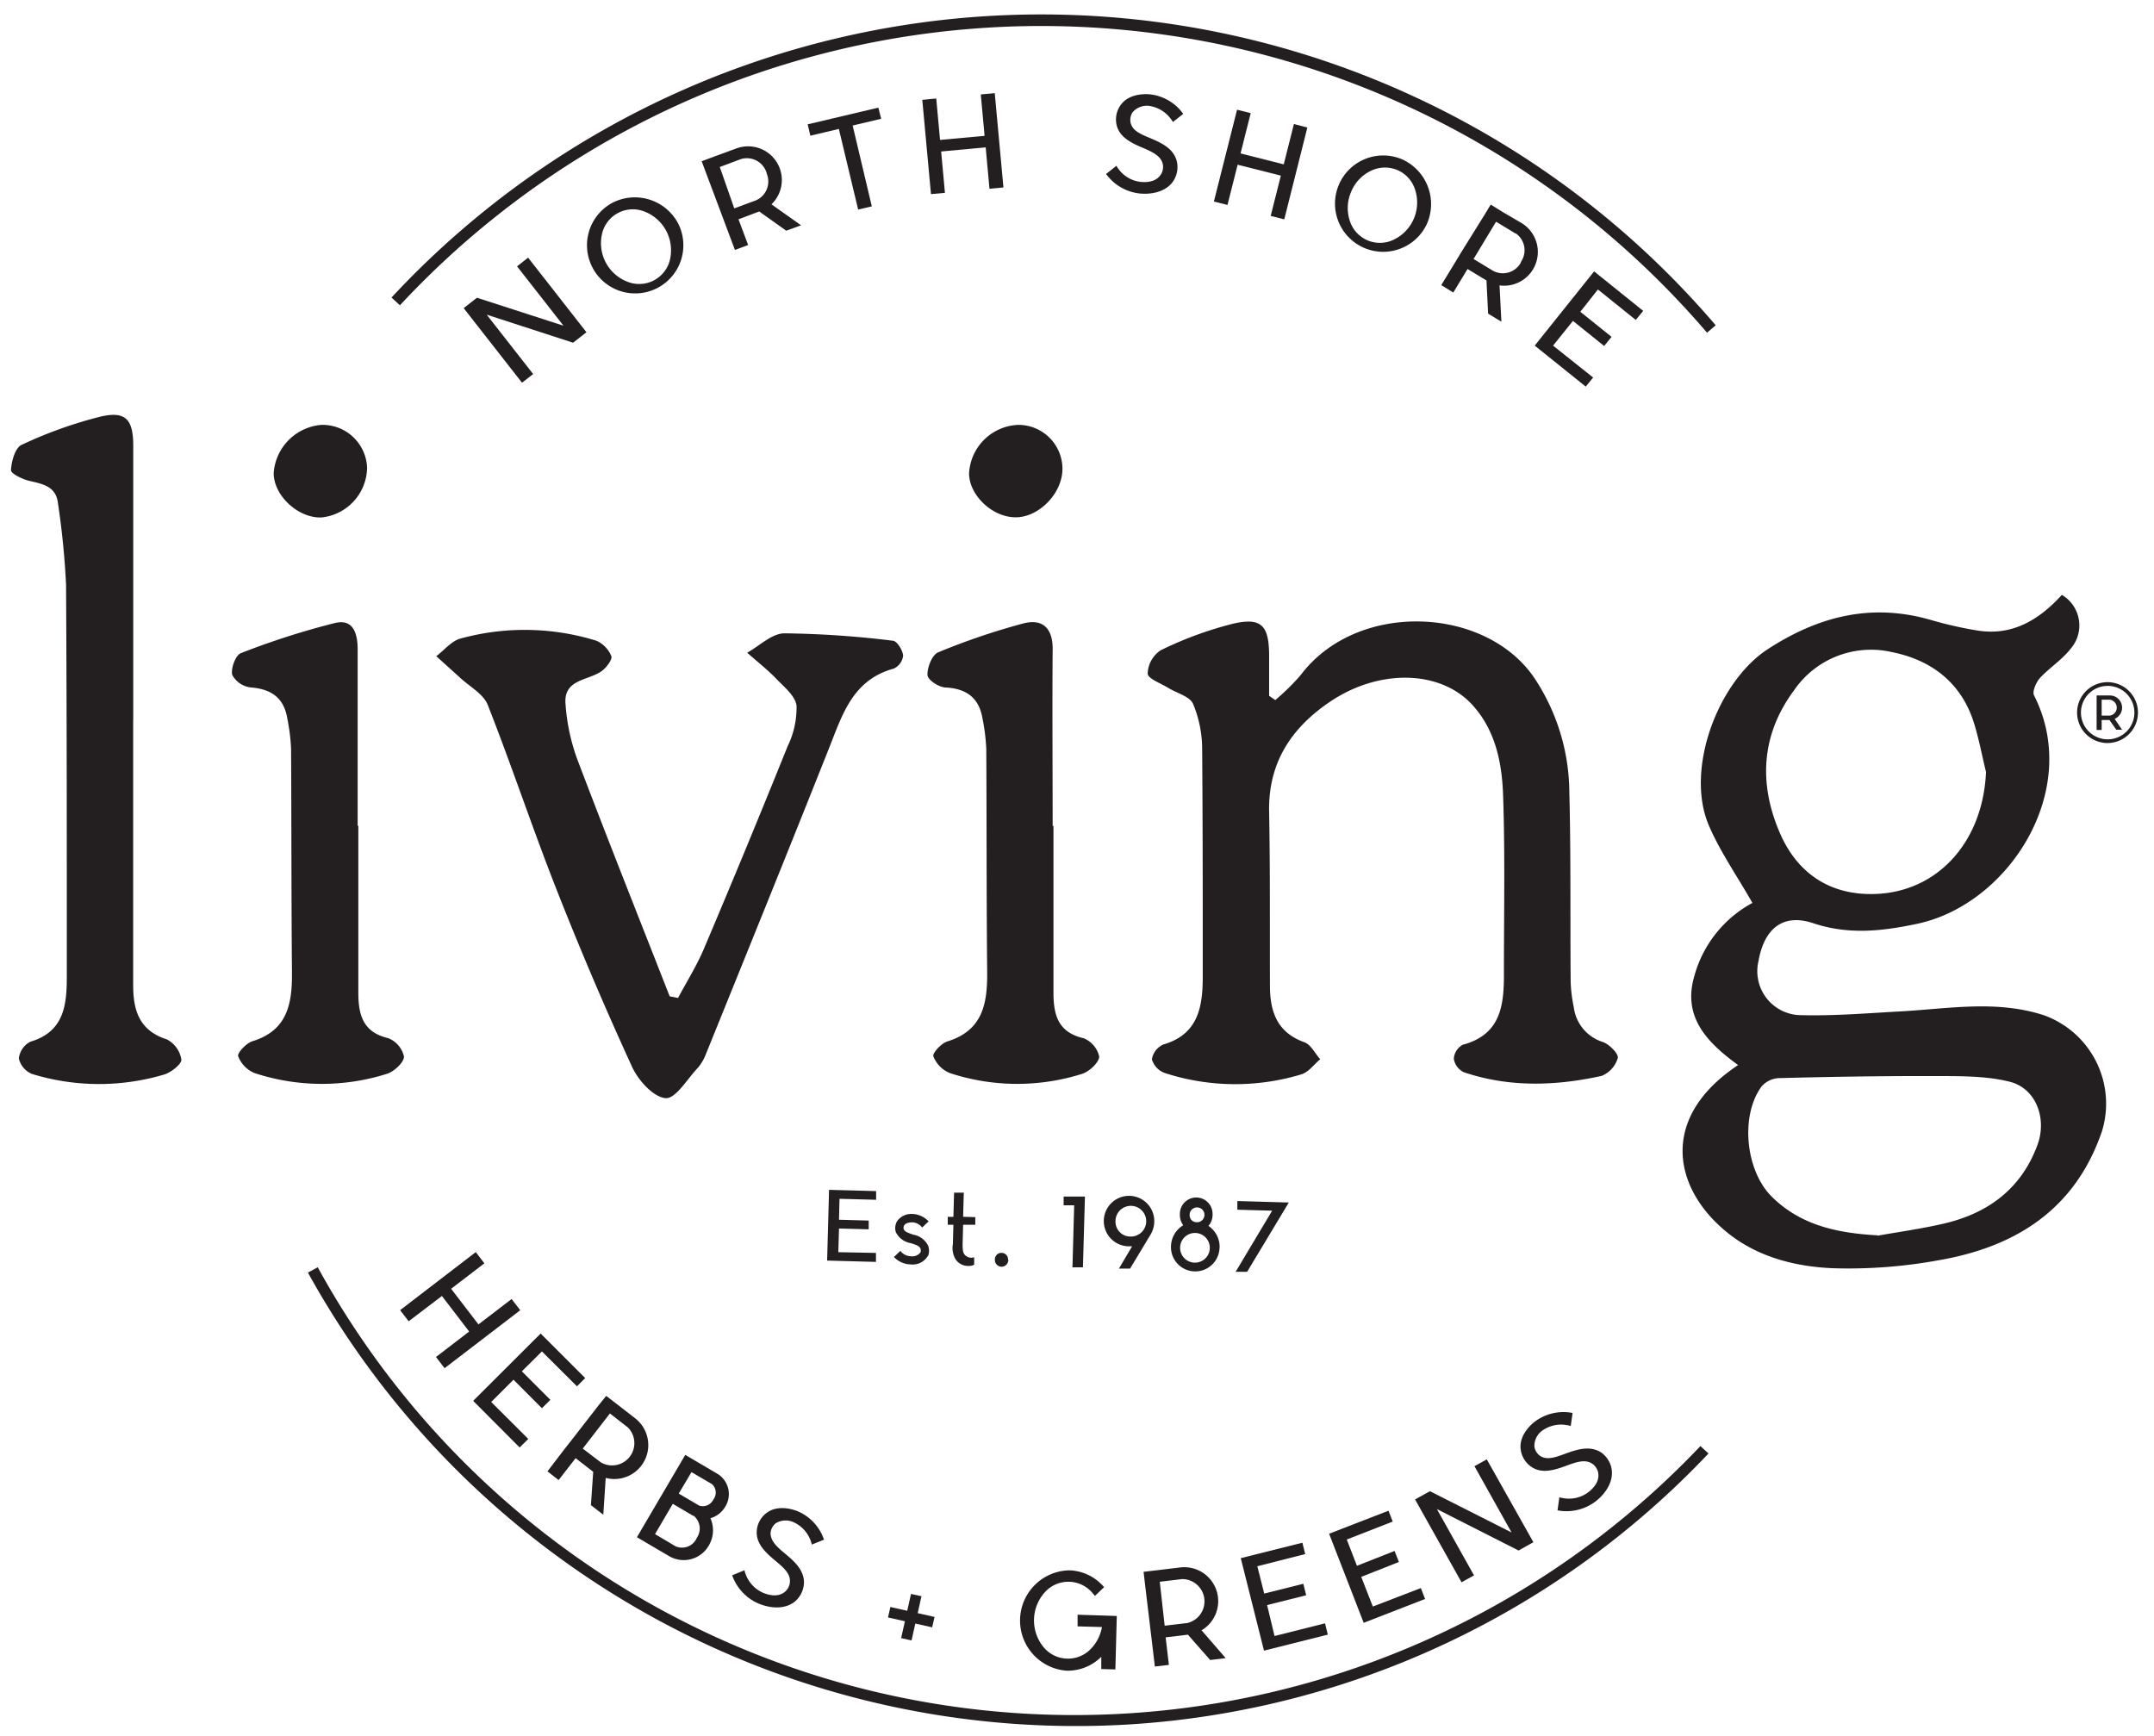 <svg xmlns="http://www.w3.org/2000/svg" id="Layer_1" data-name="Layer 1" viewBox="0 0 290.16 233.92"><path d="M118,168.79V170l-6.58-.18.26-9.53,6.34.17v1.17l-4.93-.13-.07,2.82,4,.11v1.18l-4-.11-.09,3.19Z" style="fill:#231f20"></path><path d="M125,169.17a2.37,2.37,0,0,1-2.33,1.17,3.21,3.21,0,0,1-2.25-1l.87-.83a1.79,1.79,0,0,0,1.41.73,1.39,1.39,0,0,0,1.3-.53.82.82,0,0,0,0-.49c-.14-.39-.71-.56-1.33-.75a2.74,2.74,0,0,1-2-1.49,1.86,1.86,0,0,1,.16-1.44,2.33,2.33,0,0,1,2-1,3.14,3.14,0,0,1,2.26,1l-.87.83a1.72,1.72,0,0,0-1.42-.7s-.76,0-1,.41a.65.65,0,0,0-.06.51c.12.36.68.53,1.29.74a2.74,2.74,0,0,1,2,1.49,2,2,0,0,1,0,1.35Z" style="fill:#231f20"></path><path d="M131.23,169.37v1a1.32,1.32,0,0,1-.75.17,2,2,0,0,1-1.79-.95,3,3,0,0,1-.33-2l.07-2.59h-.76v-1.07h.76l.09-3.26h1.31l-.09,3.25,1.64.05V165l-1.64,0-.07,2.59c0,1,.06,1.43.67,1.73A1.15,1.15,0,0,0,131.23,169.37Z" style="fill:#231f20"></path><path d="M135.82,169.68a.9.9,0,0,1-1.8.13,1.09,1.09,0,0,1,0-.18.87.87,0,0,1,.89-.85h0a.87.87,0,0,1,.88.88v0Z" style="fill:#231f20"></path><path d="M146.15,161.2l-.27,9.53h-1.41l.23-8.36h-1.42V161.2Z" style="fill:#231f20"></path><path d="M155,166.3l-2.77,4.6h-1.5l1.77-3h-.38a3.4,3.4,0,1,1,3.37-3.43v.13a3.52,3.52,0,0,1-.49,1.7Zm-2.84.28a2.07,2.07,0,1,0-1.89-2.23.34.34,0,0,0,0,.1,2,2,0,0,0,1.86,2.13h0Z" style="fill:#231f20"></path><path d="M164.28,168.1a3.27,3.27,0,1,1-6.54-.18,3.41,3.41,0,0,1,1.65-2.86,2.32,2.32,0,0,1-.45-1.46,2.2,2.2,0,0,1,4.4-.15,2.44,2.44,0,0,1,0,.27,2.27,2.27,0,0,1-.55,1.43,3.4,3.4,0,0,1,1.5,2.95Zm-1.31,0a2,2,0,1,0-2,2,2,2,0,0,0,2-2v-.06Zm-1.86-3.45a1,1,0,1,0-.85-1.13.57.57,0,0,0,0,.13.92.92,0,0,0,.85,1h0Z" style="fill:#231f20"></path><path d="M173.61,162,168,171.33h-1.55l4.92-8.23-4.69-.13V161.8Z" style="fill:#231f20"></path><path d="M70.08,176.51l-10.19,7.81-1.16-1.51,4.47-3.43-3.67-4.79L55.05,178l-1.15-1.5,10.19-7.82,1.16,1.51-4.48,3.43,3.68,4.8L68.92,175Z" style="fill:#231f20"></path><path d="M71.16,193.85,70,195l-6.26-6.28,9.09-9.07,6,6-1.11,1.11L73,182.06l-2.7,2.68,3.84,3.84L73,189.71l-3.83-3.84-3,3Z" style="fill:#231f20"></path><path d="M81.59,199.15l-.32,4.91-1.67-1.29.31-4.49-2.37-1.84-2.29,2.95-1.5-1.17L76,195.27,77,194l3.66-4.71,1-1.24,1.51,1.16,2.43,1.89a4.57,4.57,0,0,1-4,8Zm-3.09-4L80.93,197a3,3,0,0,0,3.65-4.7l-2.42-1.88Z" style="fill:#231f20"></path><path d="M95.48,208.21a3.89,3.89,0,0,1-5.29,1.46l-4.39-2.58L92.31,196l4.39,2.58a3.2,3.2,0,0,1,1,4.39,3.39,3.39,0,0,1-2,1.56A4,4,0,0,1,95.48,208.21Zm-1.64-1a2.22,2.22,0,0,0-.38-3h-.08l-2.75-1.62-2.39,4.08L91,208.31a2.17,2.17,0,0,0,2.84-1.07Zm-2.41-6,2.75,1.62A1.58,1.58,0,0,0,96.1,202a1.52,1.52,0,0,0-.2-2.07l-2.75-1.61Z" style="fill:#231f20"></path><path d="M107.26,215.59c-1.14,1.1-3.08,1.26-5.07.44a6.49,6.49,0,0,1-3.56-3.81l1.66-.68a1.82,1.82,0,0,0,.11.4,4.38,4.38,0,0,0,2.4,2.64c1.38.56,2.39.4,3.06-.25a1.94,1.94,0,0,0,.55-1.22c.06-1.05-.7-1.8-1.83-2.74-1.28-1.07-2.74-2.3-2.64-4.08a3.31,3.31,0,0,1,1.24-2.41c1.65-1.34,4-.4,4.27-.29a6.37,6.37,0,0,1,3.55,3.83l-1.64.66a2.77,2.77,0,0,0-.12-.41,4.36,4.36,0,0,0-2.4-2.63,2.56,2.56,0,0,0-2.37.19,1.92,1.92,0,0,0-.67,1.28c0,1,.69,1.74,1.79,2.65,1.31,1.09,2.78,2.31,2.71,4.16A3.53,3.53,0,0,1,107.26,215.59Z" style="fill:#231f20"></path><path d="M123.3,218.72l-.51,2.28-1.4-.32.51-2.27-2.28-.51.32-1.41,2.27.51.51-2.27,1.41.31-.51,2.28,2.27.51-.32,1.4Z" style="fill:#231f20"></path><path d="M150.44,217.7l-.19,7.2-1.9-.05V223.2a6.42,6.42,0,0,1-4.67,1.87,6.77,6.77,0,0,1,.35-13.52,6.38,6.38,0,0,1,4.7,2.27L147.49,215a2.16,2.16,0,0,0-.27-.33,4.25,4.25,0,0,0-6.47-.17,5.67,5.67,0,0,0-.19,7.38,4.27,4.27,0,0,0,6,.61,4.78,4.78,0,0,0,.46-.44,5.55,5.55,0,0,0,1.42-2.86l-3.28-.09v-1.57Z" style="fill:#231f20"></path><path d="M161.89,219.66l3.22,3.72-2.09.25-3-3.41-3,.36.44,3.71-1.89.22-.44-3.71-.19-1.56-.71-5.92-.18-1.57,1.89-.22,3.06-.37a4.57,4.57,0,0,1,2.81,8.5Zm-5-.65,3.05-.36a3,3,0,0,0-.71-5.92l-3,.36Z" style="fill:#231f20"></path><path d="M178.49,218.69l.38,1.52-8.6,2.16-3.13-12.46,8.3-2.08.38,1.53L169.37,211l.93,3.68,5.27-1.32.38,1.55-5.26,1.32,1,4.17Z" style="fill:#231f20"></path><path d="M191.4,213.94l.57,1.47-8.27,3.21-4.66-12,8-3.1.57,1.46-6.19,2.42,1.37,3.54,5.07-2,.58,1.49-5.07,2,1.56,4Z" style="fill:#231f20"></path><path d="M206.56,207.76l-2,1.12-11-5.58,5,8.93-1.68.93L190.62,202l2-1.11,11,5.56-5-8.93,1.66-.92Z" style="fill:#231f20"></path><path d="M217.05,197.68c.38,1.54-.45,3.31-2.16,4.62a6.49,6.49,0,0,1-5.08,1.17l.25-1.77a1.8,1.8,0,0,0,.4.1,4.32,4.32,0,0,0,3.48-.76c1.18-.91,1.54-1.87,1.32-2.77a2,2,0,0,0-.78-1.09c-.89-.58-1.92-.29-3.3.21-1.56.58-3.36,1.23-4.85.25a3.37,3.37,0,0,1-1.47-2.28c-.34-2.1,1.65-3.67,1.89-3.84a6.42,6.42,0,0,1,5.09-1.17l-.25,1.76a1.89,1.89,0,0,0-.41-.1,4.36,4.36,0,0,0-3.48.76,2.51,2.51,0,0,0-1,2.15,1.91,1.91,0,0,0,.77,1.22c.84.54,1.85.27,3.19-.23,1.6-.58,3.39-1.25,5-.26a3.53,3.53,0,0,1,1.39,2Z" style="fill:#231f20"></path><path d="M234.14,143.48c-4.15-3-7.47-6.44-5.94-11.84a16,16,0,0,1,7.86-10c-2-3.54-4.3-6.81-5.85-10.4-3.28-7.61,1.24-19.45,7.93-23.79,6.84-4.45,14-6.25,22-3.92a52.8,52.8,0,0,0,6.1,1.39c4.81.82,8.43-1.41,11.51-4.78a4.78,4.78,0,0,1,1.7,6.53,4.62,4.62,0,0,1-.45.64c-1.16,1.53-2.88,2.61-4.18,4-.53.59-1.09,1.84-.82,2.37,6.51,12.78-3.44,28.27-15.88,30.8-4.74,1-9.2,1.45-13.87-.11-4-1.33-6.58.63-7.37,5.11a5.92,5.92,0,0,0,4.4,7.12,5.76,5.76,0,0,0,1.37.16c4.41.11,8.83-.26,13.25-.5,6.47-.35,12.92-1.58,19.37.49a12.66,12.66,0,0,1,7.89,15.62c-3.58,10.52-11.57,15.59-21.92,17.39a67.2,67.2,0,0,1-14.37,1.09c-5.21-.22-10.43-1.6-14.51-5.07-6.9-5.78-8.9-15.2,1.78-22.3ZM267.53,104c-.54-2.21-.95-4.46-1.63-6.62-1.69-5.42-5.76-8.47-11-9.52A12.56,12.56,0,0,0,241.67,93c-4.41,5.94-4.76,12.47-2,19,2.08,5,6,8.22,11.73,8.43C260.49,120.78,267.11,113.81,267.53,104Zm-14.62,62.47c3-.53,6-.95,8.89-1.62,6-1.38,10.53-4.72,12.69-10.69,1.25-3.47-.2-7.53-3.76-8.43s-7.6-.74-11.42-.77c-6.57,0-13.14.11-19.71.28a3.31,3.31,0,0,0-2.28,1.1c-2.88,3.84-2.24,11.2,1.26,14.78,3.91,3.94,8.89,5,14.33,5.3Z" style="fill:#231f20"></path><path d="M171.79,94.31a30.63,30.63,0,0,0,3.4-3.34c7.58-10.1,24.94-9.35,31.51.38a28.11,28.11,0,0,1,4.7,15.31c.22,8.53.11,17.07.18,25.61a19.5,19.5,0,0,0,.42,3.41,5.64,5.64,0,0,0,3.93,4.7c.86.3,2.12,1.59,2,2.14a3.7,3.7,0,0,1-2.18,2.42c-6.2,1.37-12.44,1.57-18.56-.49a2.45,2.45,0,0,1-1.35-1.81,2.32,2.32,0,0,1,1.2-1.89c5.28-1.42,5.57-5.53,5.55-9.87,0-7.91.16-15.82-.11-23.72-.15-4.35-1-8.72-4.1-12.15-4.26-4.73-12.55-5-19.25-.45-5.19,3.51-8.31,8.22-8.17,14.81.15,7.79.08,15.6.11,23.4,0,3.47.93,6.31,4.64,7.64.87.31,1.43,1.5,2.13,2.29-.81.67-1.51,1.67-2.43,2a30.69,30.69,0,0,1-18.51-.15,2.79,2.79,0,0,1-1.73-1.84,2.62,2.62,0,0,1,1.55-2c4.73-1.38,5.29-5.13,5.3-9.11,0-10.22,0-20.45-.08-30.67a15.89,15.89,0,0,0-1.23-6.12c-.45-1-2.21-1.44-3.36-2.15-1-.62-2.72-1.23-2.75-1.91a3.94,3.94,0,0,1,1.74-3.14A49.49,49.49,0,0,1,166.19,84c3.72-.83,4.71.27,4.77,4.1v5.64Z" style="fill:#231f20"></path><path d="M91.34,134.44c1.18-2.22,2.54-4.38,3.51-6.69q5.75-13.56,11.25-27.22a11.8,11.8,0,0,0,1.2-5.45c-.15-1.32-1.68-2.54-2.75-3.66s-2.59-2.33-3.9-3.49c1.66-.91,3.31-2.59,5-2.61a130.44,130.44,0,0,1,14.65,1c.55.06,1.29,1.26,1.36,2a2.2,2.2,0,0,1-1.26,1.75c-5.7,1.56-7,6.46-8.87,11.09-5.42,13.65-10.94,27.26-16.45,40.87A6.29,6.29,0,0,1,94,143.86c-1.43,1.5-3,4.21-4.36,4.08-1.65-.16-3.66-2.4-4.49-4.21q-5.43-11.82-10.22-24c-3.22-8.19-6-16.57-9.22-24.75-.59-1.52-2.51-2.51-3.81-3.75L58.77,88.4c1.09-.82,2.07-2.07,3.28-2.38a32.65,32.65,0,0,1,18.3.3,3.89,3.89,0,0,1,2,2.07c.17.4-.55,1.38-1.09,1.85-1.75,1.5-5.38,1.09-5.08,4.6a27.07,27.07,0,0,0,1.54,7.33c4.06,10.72,8.31,21.38,12.49,32.05Z" style="fill:#231f20"></path><path d="M17.94,97v35.72c0,3.4.82,6.12,4.55,7.31a3.71,3.71,0,0,1,1.94,2.71c.07.58-1.34,1.7-2.26,2a30.72,30.72,0,0,1-17.89-.07,3,3,0,0,1-1.74-2.07,2.9,2.9,0,0,1,1.54-2.26C8.61,139,9,135.45,9,131.59c0-17.6,0-35.2-.1-52.79a109.81,109.81,0,0,0-1.09-11c-.25-2.25-2-2.59-3.78-3-1-.22-2.57-1-2.55-1.46.06-1.19.56-3,1.41-3.4A57.91,57.91,0,0,1,13.6,56.11c3.33-.75,4.34.39,4.35,3.91V97Z" style="fill:#231f20"></path><path d="M48.27,111.24v22.45c0,2.91.55,5.35,4,6.16a3.47,3.47,0,0,1,2.15,2.49c0,.78-1.31,2-2.26,2.31a29,29,0,0,1-17.9-.1,4,4,0,0,1-2.18-2.27c-.14-.42,1.09-1.74,1.9-2,4.82-1.47,5.39-5.16,5.35-9.39-.09-10-.06-20-.12-30a26.49,26.49,0,0,0-.5-4.06c-.45-2.78-2.1-4-4.94-4.22a3.26,3.26,0,0,1-2.49-1.7c-.2-.88.46-2.65,1.17-2.92a104.33,104.33,0,0,1,12.67-4.06c2.54-.61,3.06,1.52,3.06,3.62v23.71Z" style="fill:#231f20"></path><path d="M141.91,111.23v22.45c0,2.9.53,5.36,4,6.17a3.45,3.45,0,0,1,2.16,2.48c0,.78-1.3,2-2.25,2.32a29,29,0,0,1-17.9-.1,4,4,0,0,1-2.19-2.25c-.15-.42,1.08-1.76,1.88-2,4.81-1.48,5.41-5.15,5.37-9.39-.1-10-.06-20-.12-30a26.49,26.49,0,0,0-.5-4.06c-.45-2.78-2.09-4.06-4.93-4.23-.91,0-2.45-1-2.49-1.67-.06-1,.62-2.74,1.44-3.07A92.16,92.16,0,0,1,137.8,84c2.74-.74,4.07.74,4,3.6-.06,7.9,0,15.8,0,23.71Z" style="fill:#231f20"></path><path d="M137.12,57.24a5.93,5.93,0,0,1,6,5.86v.06c0,3.29-3.16,6.55-6.33,6.53s-6.22-3-6.25-5.88A6.9,6.9,0,0,1,137.12,57.24Z" style="fill:#231f20"></path><path d="M43.3,57.24A6,6,0,0,1,49.45,63a6.84,6.84,0,0,1-6.15,6.71c-3.18.11-6.46-3-6.43-6A7,7,0,0,1,43.3,57.24Z" style="fill:#231f20"></path><path d="M79,44.76l-1.8,1.41L65.56,42.39l6.26,8-1.5,1.17L62.46,41.51l1.79-1.4,11.66,3.77-6.26-8,1.49-1.17Z" style="fill:#231f20"></path><path d="M91.34,30.08a6.49,6.49,0,1,1-8.92-2.72A6.6,6.6,0,0,1,91.34,30.08ZM81.08,31.59A5.57,5.57,0,0,0,84.64,38a4.26,4.26,0,0,0,5.46-2.52,4.11,4.11,0,0,0,.17-.6,5.59,5.59,0,0,0-3.56-6.42,4.25,4.25,0,0,0-5.63,3.13Z" style="fill:#231f20"></path><path d="M103.91,27.52l4,2.83-2,.73-3.64-2.59-2.79,1.05,1.3,3.47L99,33.67,97.7,30.2l-.55-1.47-2.08-5.54-.55-1.47,1.77-.66L99.19,20a4.54,4.54,0,0,1,4.72,7.54Zm-5,.55,2.9-1.07a2.77,2.77,0,0,0,1.46-3.64l0-.06a2.78,2.78,0,0,0-3.46-1.87l0,0-2.85,1.07Z" style="fill:#231f20"></path><path d="M118.7,16l-3.84.91,2.58,10.89-1.84.43L113,17.37l-3.84.91-.36-1.53,9.52-2.25Z" style="fill:#231f20"></path><path d="M134,12.55l1.17,12.7-1.88.18-.51-5.58-6,.56.51,5.57-1.88.17-1.17-12.7,1.88-.18.51,5.58,6-.55-.51-5.58Z" style="fill:#231f20"></path><path d="M158.17,24.2c-.76,1.37-2.57,2.08-4.7,1.86A6.45,6.45,0,0,1,149,23.44l1.39-1.11a1.59,1.59,0,0,0,.22.35,4.29,4.29,0,0,0,3,1.82c1.47.15,2.39-.3,2.84-1.11a1.92,1.92,0,0,0,.18-1.31c-.25-1-1.18-1.52-2.53-2.1-1.52-.64-3.27-1.4-3.68-3.12a3.32,3.32,0,0,1,.5-2.65c1.19-1.76,3.69-1.53,4-1.5a6.36,6.36,0,0,1,4.47,2.63L158,16.44a1.92,1.92,0,0,0-.23-.35,4.41,4.41,0,0,0-3-1.83,2.55,2.55,0,0,0-2.2.86,1.9,1.9,0,0,0-.27,1.41c.23,1,1.15,1.46,2.46,2,1.56.66,3.31,1.4,3.76,3.18A3.44,3.44,0,0,1,158.17,24.2Z" style="fill:#231f20"></path><path d="M176.11,17.18,173,29.55l-1.83-.46,1.37-5.43-5.82-1.47-1.37,5.42-1.83-.46,3.12-12.37,1.84.46-1.37,5.43,5.82,1.47,1.37-5.43Z" style="fill:#231f20"></path><path d="M192.22,30.15a6.49,6.49,0,1,1-3.38-8.7A6.61,6.61,0,0,1,192.22,30.15ZM184.69,23A5.41,5.41,0,0,0,182,25.86a5.47,5.47,0,0,0-.16,3.92,4.25,4.25,0,0,0,5.94,2.49,5.55,5.55,0,0,0,2.83-6.76,4.26,4.26,0,0,0-2.39-2.61,4.34,4.34,0,0,0-3.53.1Z" style="fill:#231f20"></path><path d="M202,38.45l.25,4.89-1.79-1.09-.22-4.47-2.55-1.54-1.92,3.17-1.62-1,1.93-3.17.81-1.34,3.11-5,.81-1.34,1.61,1L205,30.07a4.55,4.55,0,0,1-3,8.38Zm-3.5-3.56,2.61,1.58a2.76,2.76,0,0,0,3.75-1.08s0,0,0-.08a2.77,2.77,0,0,0-.66-3.86l-.06,0-2.61-1.58Z" style="fill:#231f20"></path><path d="M214.61,50.86l-1,1.22-6.87-5.52,8-10,6.61,5.32-1,1.22-5.1-4.1-2.37,3,4.21,3.38-1,1.23-4.2-3.38-2.68,3.33Z" style="fill:#231f20"></path><path d="M53.87,41.13l-1.13-1.05a119.51,119.51,0,0,1,168.9-6.15,121.22,121.22,0,0,1,9.48,9.89l-1.17,1A118,118,0,0,0,53.87,41.13Z" style="fill:#231f20"></path><path d="M152.9,232.26A118.18,118.18,0,0,1,41.48,171.44l1.32-.72a116.26,116.26,0,0,0,186.26,24.09l1.09,1A117.41,117.41,0,0,1,152.9,232.26Z" style="fill:#231f20"></path><path d="M283.92,100.1A4.1,4.1,0,1,1,288,96,4.11,4.11,0,0,1,283.92,100.1Zm0-7.7a3.6,3.6,0,1,0,3.6,3.6A3.6,3.6,0,0,0,283.92,92.4Z" style="fill:#231f20"></path><path d="M284.86,96.84l1,1.47h-.78L284.16,97h-1.05v1.34h-.68V93.69h1.79a1.64,1.64,0,0,1,.64,3.15Zm-.65-.44a1.08,1.08,0,0,0,0-2.14h-1.1V96.4Z" style="fill:#231f20"></path></svg>